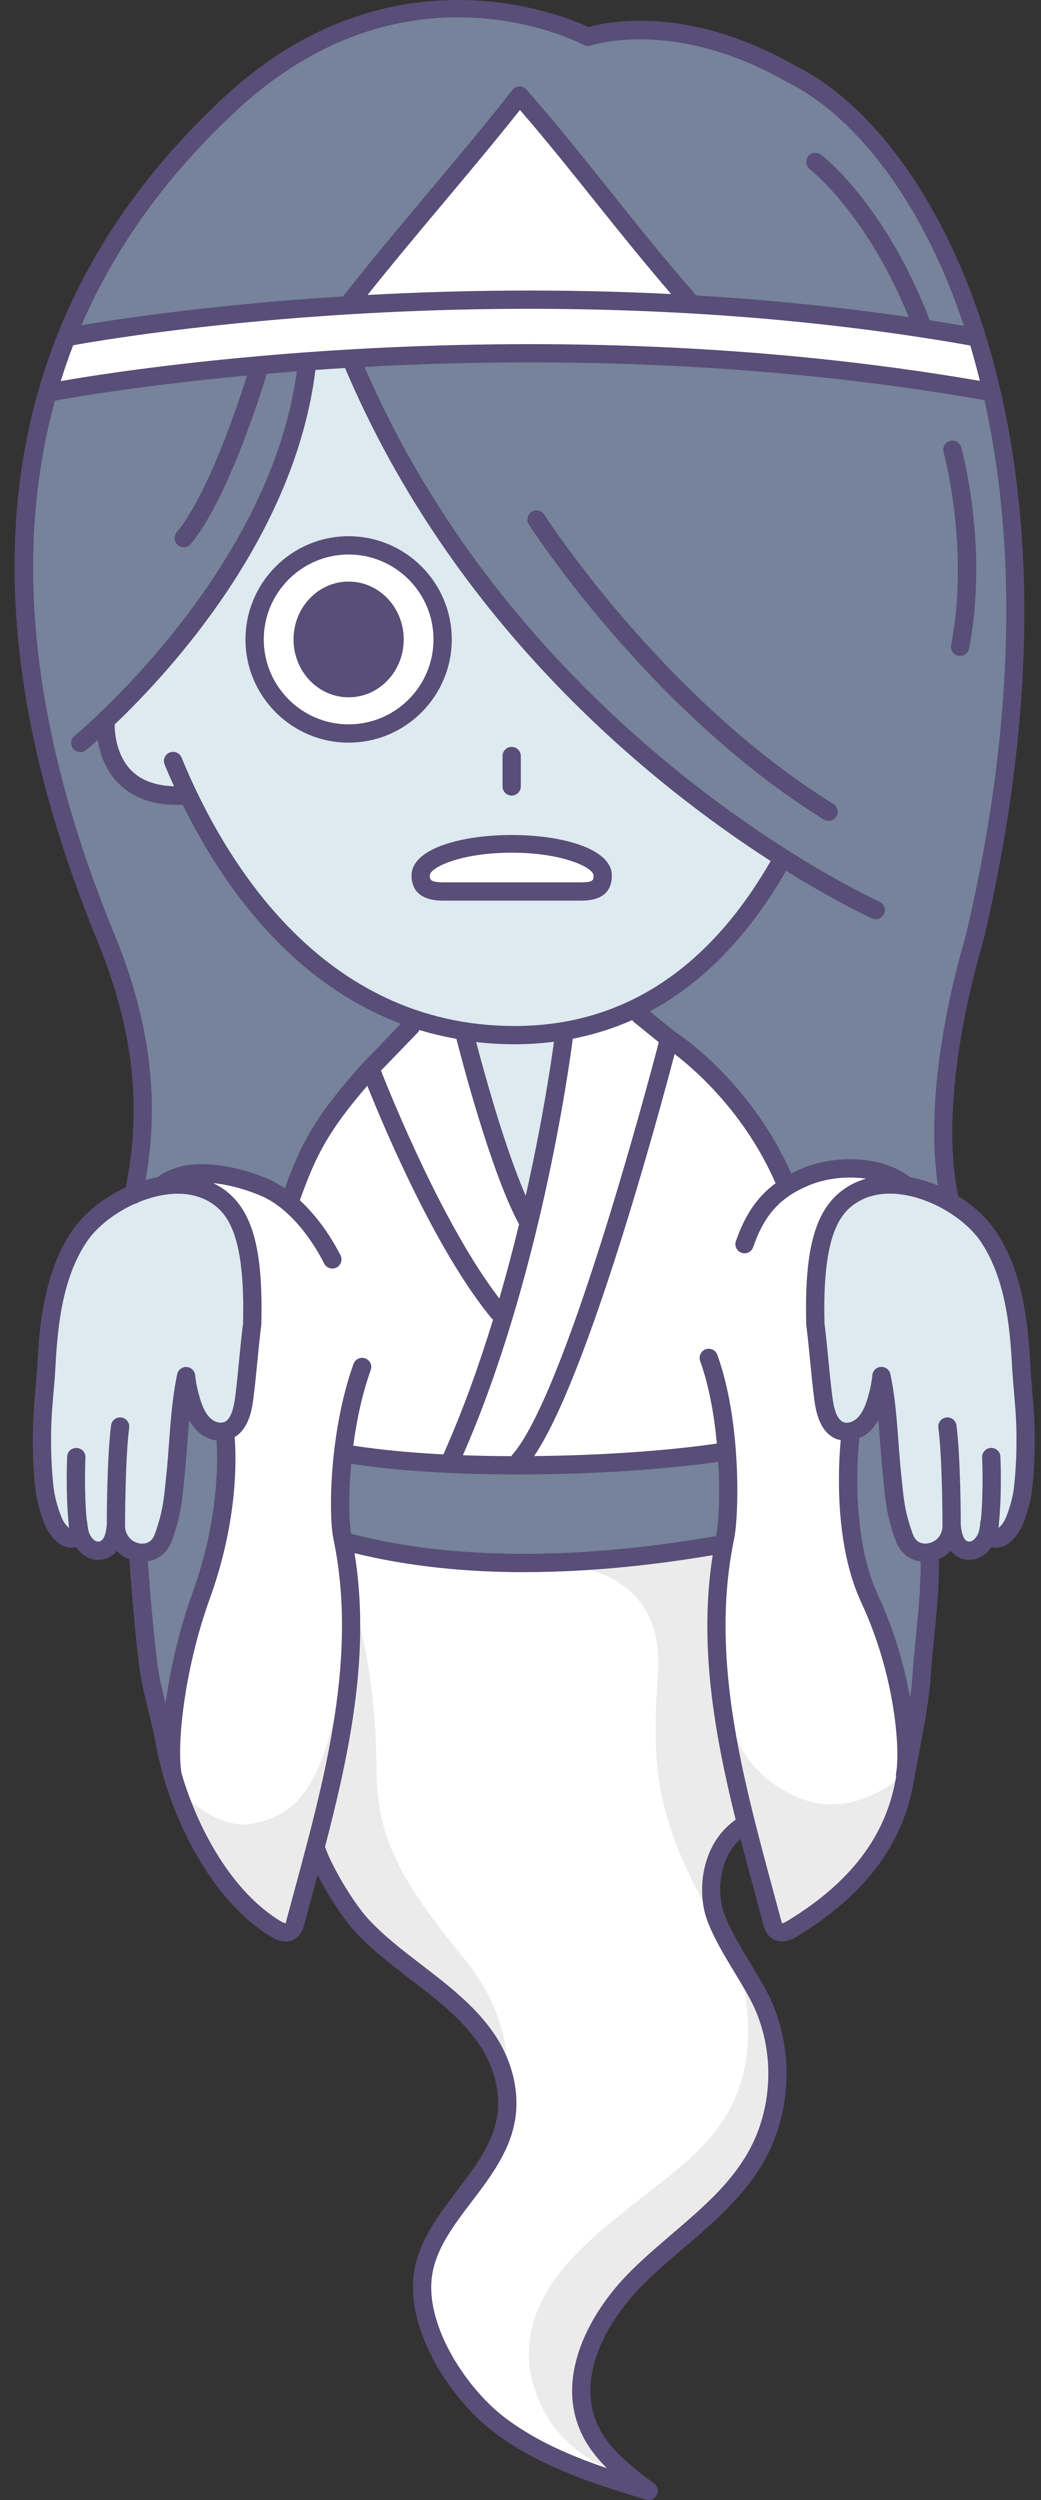 <?xml version="1.0" encoding="UTF-8"?><svg id="_レイヤー_1" xmlns="http://www.w3.org/2000/svg" viewBox="0 0 500 1200"><rect x="0" y="0" width="500" height="1200" fill="#333333" stroke="none"/><defs><style>.cls-1{fill:#ebebeb;}.cls-2{fill:#76839a;}.cls-3{fill:#fff;}.cls-4{fill:#584e77;}.cls-5{fill:#ddeaf0;}</style></defs><path class="cls-2" d="M455.85,582.05c-7.57-32.43-1.4-84.67,12.13-131.32,58.71-247.53-27.35-385.48-87.7-415.11-56.76-32.66-97.83-17.95-97.83-17.95,0,0-87.27-46.01-171.36,31.73C-5.46,157.16-10.92,299.39,50.7,449.65c16.43,40.06,22.66,90.01,12.93,134.33l392.22-1.93Z"/><path class="cls-3" d="M126.37,569.64c-14.54-5.98-36.15-10.62-48.61-.77,0,0-15.58,102.05-11.23,181.75.8,14.72,2.75,33.42,4.6,47.89,1.66,13.06,5.91,25.74,8.23,38.69,5.65,31.63,25,71.65,52.97,88.62,2.31,1.4,5.33,2.56,7.45.83,1.28-1.04,1.81-2.83,2.26-4.5l11.1-32.25c3.48,9.87,13.18,26.14,20.25,33.88,17.96,19.7,44.7,32.35,60.03,54.47,7.91,11.41,12.06,25.8,9.51,39.45-5.31,28.44-37.07,47.09-39.97,75.87-2.59,25.66,18.19,56.61,38,71.21,20.78,15.32,45.86,23.49,70.62,30.82-11.17-8.35-22.79-17.24-28.54-29.95-11.14-24.61,3.91-53.43,23.07-72.47,19.17-19.04,43.21-33.99,56.72-57.39,13.7-23.72,14.15-54.54,1.16-78.65-6.14-11.39-15.92-25.08-20.32-37.26-4.4-12.17-2.7-33.51,14.05-43.78l13.02,46.03c.45,1.67.97,3.46,2.26,4.5,2.12,1.72,5.14.57,7.45-.83,27.97-16.96,48.38-39.15,54.03-70.78,2.31-12.95,7.3-36.48,8.11-49.46,1.23-19.64,4.1-38.91,4.05-60,0-73.63-11.63-176.7-11.63-176.7-12.47-9.85-33.27-10.08-47.8-4.1l-9.79,3.34c-19.46-46.45-56.02-69.47-56.02-69.47l-14.22-11.51s-24.25-5.56-57.1-5.56-52.57,10.97-52.57,10.97l-20.31,20.98c-23.26,26.11-28.69,38.1-37.26,62.23l-13.57-6.12Z"/><path class="cls-2" d="M434.69,852.12c2.56-13.85-1.21-50.84-16.98-84.65-15.13-32.43-9.19-78.91-9.19-78.91,2.89-25.36,3.37-113.27,28.49-113.27s10.63,166.16,9.18,185.97c-1.45,19.8-4.99,66.36-11.5,90.87Z"/><path class="cls-2" d="M82.9,852.12c-2.56-13.85,1.06-51.18,13.74-86.27,16.22-44.86,11.35-78.91,11.35-78.91,0-25.19,1.04-107.79-22.15-114.07s-25.6,125.1-18.84,185.48c6.28,54.1,8.61,73.05,15.9,93.76Z"/><path class="cls-5" d="M374.71,414.23c-24.39,42.97-64.08,82.64-127.51,82.64-85.16,0-132.68-64.89-156.63-114.81l-3.37-.14c-39.36,1.28-36.48-35.84-36.48-35.84l6.4-6.58c28.88-28.75,82.13-90.85,90.33-164.7.26-.05,21.89-.81,21.89-.81,53.3,126.37,149.9,202.4,206.54,238.14l-1.18,2.1Z"/><path class="cls-3" d="M468.7,161.72c-47.41-8.41-93.89-13.29-137.86-15.81-27.66-31.99-53.51-68.36-81.29-100.03-24.21,31.02-59.91,69.37-84.54,100.65-80.44,5.07-132.35,15.19-132.35,15.19,0,0-6.05,13.59-8.63,26.27,0,0,216.34-41.79,451.82,0-2.7-11.4-7.16-26.27-7.16-26.27Z"/><circle class="cls-3" cx="167.45" cy="306.93" r="45.15"/><ellipse class="cls-4" cx="167.45" cy="306.93" rx="26.43" ry="27.75"/><path class="cls-5" d="M253.91,587.36c-14.67-27.25-31.44-93.66-31.44-93.66l49.42-.53s-10.5,71.01-17.98,94.19Z"/><path class="cls-5" d="M121.11,635.72c-1.51,11.77-2.3,23.84-3.83,35.6-.79,6.02-2.47,12.99-7.81,15.33-3.99,1.74-8.77.04-11.86-3.12-3.09-3.17-4.78-7.53-6.03-11.87-1.04-3.63-1.83-7.36-2.2-11.13-.41,1.94-.76,3.89-1.08,5.85-2.28,13.99-2.56,28.23-4.08,42.32-.75,7.01-1.17,13.29-2.93,20.11-.73,2.85-2.13,7.6-3.32,10.27-2.96,6.67-10.82,8.03-16.78,4.03-3.44-2.31-5.6-6.57-5.51-10.85-.38,3.85-1.15,8.07-4.04,10.48-3.04,2.53-7.18,1.96-9.87-.7-3.39-3.35-3.83-6.82-4.32-11.4-.35,1.23.18,2.18.19,3.47,0,2.92-1.69,5.19-4.76,4.25-2.65-.81-5.67-4.62-6.87-7.23-1.74-3.79-3.37-9.34-4.16-13.48-.85-4.42-1.45-14.25-1.59-18.75-.61-20.29,1.18-27.74,2.09-44.69,1.14-21.21,4.04-43.33,15.72-60.68,12.35-18.34,45.35-33.18,65.91-19.73,11,7.19,18.22,21.75,17.13,61.94Z"/><path class="cls-5" d="M391.64,635.72c1.51,11.77,2.3,23.84,3.83,35.6.79,6.02,2.47,12.99,7.81,15.33,3.99,1.74,8.77.04,11.86-3.12,3.09-3.17,4.78-7.53,6.03-11.87,1.04-3.63,1.83-7.36,2.2-11.13.41,1.94.76,3.89,1.08,5.85,2.28,13.99,2.56,28.23,4.08,42.32.75,7.01,1.17,13.29,2.93,20.11.73,2.85,2.13,7.6,3.32,10.27,2.96,6.67,10.82,8.03,16.78,4.03,3.44-2.31,5.6-6.57,5.51-10.85.38,3.85,1.15,8.07,4.04,10.48,3.04,2.53,7.18,1.96,9.87-.7,3.39-3.35,3.83-6.82,4.32-11.4.35,1.23-.18,2.18-.19,3.47,0,2.92,1.69,5.19,4.76,4.25,2.65-.81,5.67-4.62,6.87-7.23,1.74-3.79,3.37-9.34,4.16-13.48.85-4.42,1.45-14.25,1.59-18.75.61-20.29-1.18-27.74-2.09-44.69-1.14-21.21-4.04-43.33-15.72-60.68-12.35-18.34-45.35-33.18-65.91-19.73-11,7.19-18.22,21.75-17.13,61.94Z"/><path class="cls-3" d="M289.46,420.24c0-8.47-19.57-15.34-43.71-15.34s-43.71,6.87-43.71,15.34c0,4.93,2.6,7.67,10.82,7.67h66.31c9.32,0,10.28-3.84,10.28-7.67Z"/><path class="cls-2" d="M347.16,740.96c-57.34,10.09-126.02,14.21-182.18-1.14-2.49-31.09,1.92-41.91,1.92-41.91,49.3,8.13,132.8,5.22,182.19-2.35,0,0,2.42,29.95-1.93,45.4Z"/><path class="cls-1" d="M302.63,1188.79s-41.81-8.75-48.33-52.95c-3.62-36.95,28.88-60.78,50.25-78.09,29.23-23.68,68.73-44.8,49.89-117.12,0,0,35.18,43.91,13.22,86.95-21.6,42.34-61.22,57.96-74.99,82.6-13.77,24.63-22.63,46.36,9.96,78.61Z"/><path class="cls-1" d="M180.9,853.15c0-55.79-11.95-85.86-11.95-85.86-7.97,82.6-21.37,102.89-47.1,107.96-19.54,3.85-37.23-17.49-37.23-17.49,17.84,53.69,49.18,73.08,54.66,69.42,3.65-2.84,5.92-13.79,13.79-36.9,0,0,11.6,33.41,43.77,54.89,24.63,17.03,41.61,33.09,46.1,56.15,0,0,6.38-28.84-20.02-61.22-28.14-34.51-40.94-55.07-42.02-86.95Z"/><path class="cls-1" d="M345.37,925.96c-7.25-24.27-1.99-35.86,11.95-49.63,8.68,26.66,12.32,44.2,12.32,44.2,1.63,4.89,3,10.17,11.59,5.25,6.42-3.83,7.97-5.25,7.97-5.25,8.69-5.8,40.76-26.81,45.83-69.92,0,0-24.09,24.82-53.07,11.59-25.4-11.59-33.38-32.84-37.33-62.35,0,0-2.86-21.08,2.58-58.6,0,0-51.02,9.79-86.75,9.79,0,0,59.7-4.95,55.56,52.83-3.12,43.61-1.8,70.52,29.34,122.09Z"/><path class="cls-4" d="M216.99,306.93c0-27.31-22.22-49.54-49.54-49.54s-49.54,22.23-49.54,49.54,22.22,49.54,49.54,49.54,49.54-22.23,49.54-49.54ZM126.69,306.93c0-22.48,18.29-40.76,40.76-40.76s40.76,18.28,40.76,40.76-18.29,40.76-40.76,40.76-40.76-18.28-40.76-40.76Z"/><path class="cls-4" d="M193.88,306.93c0-15.33-11.84-27.75-26.43-27.75s-26.43,12.43-26.43,27.75,11.84,27.75,26.43,27.75,26.43-12.43,26.43-27.75ZM149.8,306.93c0-10.46,7.92-18.97,17.65-18.97s17.65,8.51,17.65,18.97-7.92,18.97-17.65,18.97-17.65-8.51-17.65-18.97Z"/><path class="cls-4" d="M495.84,668.15c-.37-4.25-.75-8.71-1.05-14.19-1.11-20.66-3.94-44.3-16.46-62.9-4.39-6.51-10.73-12.33-18.03-16.89-6.4-29.54-2.13-73.89,11.95-122.42,58.17-245.28-24.35-387.82-89.78-419.93-51.84-29.83-90.86-21.36-99.67-18.84-12.85-5.93-95.79-39.73-174.69,33.22C-1.4,147.44-22.08,283.74,46.64,451.32c17.33,42.27,21.65,80.05,13.72,118.64-10.59,4.85-20.03,12.34-25.93,21.11-12.52,18.59-15.35,42.24-16.46,62.9-.29,5.48-.68,9.95-1.05,14.19-.75,8.71-1.47,16.94-1.05,30.86.12,3.99.71,14.42,1.67,19.45.77,4.03,2.45,10.08,4.48,14.49,1.43,3.11,5.15,8.23,9.58,9.6,1.72.51,3.42.52,4.93.05.6.86,1.3,1.71,2.15,2.55,4.48,4.43,11.11,4.85,15.77.95.6-.5,1.14-1.05,1.62-1.62.81.85,1.7,1.61,2.67,2.26,1.07.72,2.22,1.16,3.37,1.62,1.02,15.01,2.87,36.67,4.65,50.71.98,7.71,2.84,15.3,4.64,22.63,1.33,5.41,2.65,10.81,3.62,16.27,5.62,31.46,25.23,73.53,55.02,91.6,2.86,1.72,5.25,2.32,7.19,2.32,2.5,0,4.25-.99,5.3-1.84,2.46-1.99,3.26-4.99,3.74-6.78l3.8-14.16c.82-3.04,1.64-6.09,2.46-9.15,4.97,9.65,12.17,20.82,17.59,26.77,8,8.77,17.69,16.2,27.05,23.38,12.48,9.57,24.27,18.61,32.61,30.64,7.78,11.23,10.99,24.41,8.8,36.13-2.36,12.66-10.47,23.32-19.05,34.61-9.51,12.51-19.35,25.45-20.97,41.63-2.7,26.73,18.1,59.22,39.77,75.19,21.29,15.7,47.23,24.17,71.98,31.5.41.12.83.18,1.25.18,1.63,0,3.16-.91,3.93-2.43.95-1.9.41-4.21-1.3-5.48-10.19-7.62-21.74-16.24-27.17-28.24-10.48-23.16,4.58-50.08,22.17-67.55,6.04-5.99,12.74-11.73,19.23-17.27,14.09-12.05,28.65-24.5,38.2-41.04,14.43-24.98,14.91-57.53,1.22-82.93-2.09-3.88-4.6-8.04-7.18-12.31-4.96-8.2-10.1-16.68-12.87-24.36-3.47-9.61-2.83-25.94,7.88-35.73,2.28,8.85,4.65,17.67,7.01,26.44l3.8,14.16c.48,1.79,1.28,4.79,3.73,6.78,1.05.86,2.8,1.84,5.3,1.84,1.94,0,4.34-.6,7.19-2.32,32.38-19.63,50.72-43.76,56.07-73.76.54-3.01,1.22-6.6,1.96-10.5,2.48-13.03,5.57-29.24,6.21-39.46.42-6.77,1.1-13.49,1.79-20.27,1.21-11.99,2.41-24.38,2.27-37.4,1.01-.43,2.05-.8,3-1.44.97-.65,1.87-1.42,2.68-2.27.48.58,1.02,1.13,1.62,1.63,4.67,3.88,11.29,3.48,15.77-.95.85-.84,1.56-1.69,2.15-2.55,1.52.49,3.22.48,4.95-.06,4.41-1.36,8.13-6.47,9.56-9.59,2.02-4.4,3.71-10.45,4.48-14.49.96-5.03,1.54-15.46,1.66-19.45.42-13.92-.29-22.14-1.05-30.86ZM463.76,449.51c-13.38,46.11-18,88.89-13.26,119.56-4.31-1.82-8.78-3.13-13.27-3.96-14.33-10.93-36.75-10.55-51.71-4.39-1.94.8-3.75,1.65-5.5,2.54-19.55-43.94-53.02-66.24-56.03-68.17l-11.88-9.62c25.52-13.67,47.4-36.21,65.46-67.48,24.5,15.23,40.75,22.6,41.28,22.84.58.26,1.18.38,1.77.38,1.68,0,3.29-.98,4.02-2.62.98-2.21-.02-4.81-2.24-5.79-1.7-.76-169.53-76.86-247.31-256.69,81.08-4.4,187.26-3.49,297.76,15.97,14.66,65.86,15.95,151.84-9.09,257.42ZM343.98,737.03c-.02.09-.03.18-.05.27-47.2,8.26-115.42,14.59-175.29-1.1-1.11-6.27-1.33-18.89.05-33.59,22.96,3.57,51.38,5.13,80,5.13,35.28,0,70.68-2.35,96.31-6.06.91,15.79.21,29.43-1.01,35.36ZM245.8,698.6c-.1.11-.13.25-.21.36-7.81-.03-15.6-.17-23.25-.45,36.78-83.85,50.93-185.64,52.78-199.92,9.93-1.93,19.45-4.9,28.53-8.95.23.32.43.65.75.91l12.02,9.73c-5.76,22.01-45.2,170-70.63,198.33ZM87.18,363.62c-.92-2.25-3.48-3.31-5.73-2.39-2.24.93-3.31,3.49-2.39,5.74,1.37,3.34,2.89,6.84,4.52,10.44-8.91-.25-15.94-2.85-20.71-7.8-7.19-7.48-7.79-18.28-7.79-21.88,27.39-26.08,86.61-90.77,96.43-170.15,4.64-.33,9.37-.64,14.22-.93,52.49,123.7,146.92,199.61,204.43,236.65-30.22,52.52-71.57,79.18-122.95,79.18-93.13,0-140.23-80.73-160.02-128.85ZM29.18,182.92c1.82-5.8,3.78-11.54,5.97-17.19,19.18-3.51,216.72-37.63,430.87.1,1.65,5.48,3.17,11.18,4.62,16.99-213.85-36.89-410.84-5.29-441.45.11ZM176.53,141.6c11.14-13.99,23.54-28.81,35.66-43.26,12.76-15.21,25.92-30.88,37.54-45.56,12.98,15.01,25.13,30.21,36.92,44.96,11.37,14.22,23.2,28.86,35.7,43.4-53.62-2.69-103.25-1.87-145.82.45ZM252.5,573.98c-10.27-23.6-20.43-60.9-23.8-73.79,5.97.68,12.12,1.06,18.5,1.06s12.72-.43,18.87-1.2c-1.39,10.25-5.57,38.46-13.57,73.93ZM201.43,494.41c5.7,1.74,11.64,3.13,17.78,4.22,2.02,7.98,16.38,63.56,29.94,88.74.04.08.13.11.18.18-2.77,11.46-5.93,23.47-9.49,35.73-26.65-34.6-51.61-96.06-56.85-109.39l17.68-18.28c.34-.35.56-.77.76-1.19ZM114.07,52.64c80.72-74.62,162.89-32.87,166.34-31.07,1.08.57,2.36.67,3.51.25.39-.12,40.06-13.5,94.42,17.75,30.09,14.77,63.75,53.99,84.66,116.85-5.49-.94-10.98-1.87-16.44-2.72-21.52-55.9-51.06-78.54-52.31-79.48-1.94-1.46-4.68-1.05-6.14.87-1.46,1.94-1.07,4.69.86,6.15.28.21,27.15,21.04,47.51,70.97-34.98-5.11-69.28-8.44-102.23-10.39-.12-.19-.18-.41-.34-.59-14.3-16.29-27.57-32.91-40.41-48.97-12.89-16.14-26.22-32.82-40.65-49.27-.86-.99-2.09-1.6-3.43-1.49-1.31.04-2.53.66-3.33,1.69-12.29,15.75-26.7,32.91-40.63,49.5-13.93,16.61-28.34,33.77-40.69,49.59-63.12,3.96-108.76,10.97-125.67,13.85,16.36-37.85,41.34-72.4,74.97-103.49ZM54.76,447.99C15.37,351.91,5.98,266.46,26.4,192.32c.08-.01.16,0,.24-.02.85-.17,35.71-6.8,92.03-12.05-3.93,12.52-18.46,56.6-33.79,75.27-1.54,1.87-1.27,4.64.61,6.18.82.67,1.8.99,2.79.99,1.27,0,2.53-.55,3.39-1.6,18.86-22.95,35.52-78.54,36.46-81.68,4.68-.41,9.49-.8,14.43-1.17-13.05,97.29-105.82,174.22-106.77,175-1.88,1.54-2.15,4.3-.62,6.17.87,1.06,2.13,1.61,3.4,1.61.98,0,1.96-.33,2.78-.99.51-.42,2.51-2.07,5.6-4.81.98,6.09,3.41,13.98,9.54,20.4,6.81,7.12,16.47,10.72,28.75,10.72.7,0,1.4-.02,2.11-.03.14,0,.26-.08.4-.09,18.71,38.14,51.62,85.14,104.79,105.17l-17.8,18.42c-.09.1-.1.24-.18.34-.21.16-.44.26-.62.46-22.74,25.52-29.3,38.24-37.14,59.8-2.74-1.84-5.61-3.55-8.74-4.84-8.14-3.33-35.8-13.16-52.56-.45-1.87.34-3.73.78-5.58,1.3,6.87-38.54,2.1-76.41-15.14-118.44ZM60.06,732.3s0-.03,0-.04c0-.32.01-31.65,1.98-46.95.31-2.4-1.39-4.61-3.79-4.91-2.36-.33-4.61,1.38-4.91,3.8-1.98,15.39-2.05,44.91-2.05,47.79-.28,2.75-.82,6.01-2.46,7.38-1.32,1.09-2.95.56-3.97-.45-2.26-2.23-2.58-4.42-3.05-8.75-.03-.23-.13-.42-.18-.64-.9-8.85-.94-21.84-.59-29.93.11-2.42-1.77-4.47-4.2-4.58-2.59-.06-4.47,1.78-4.58,4.2-.35,8.06-.36,22.26.73,32.09-.02.85.05,1.61.15,2.16-1.04-.93-2.42-2.58-3.15-4.18-1.46-3.18-3.04-8.32-3.83-12.47-.74-3.88-1.37-13.15-1.52-18.06-.4-13.41.26-21.03,1.02-29.84.38-4.33.77-8.89,1.07-14.47,1.05-19.48,3.65-41.65,14.98-58.47,4.71-6.99,13.33-13.83,23.11-18.21.71-.1,1.35-.38,1.92-.79,11.78-4.82,24.93-5.98,34.84.51,8.11,5.29,16.24,16.32,15.15,57.91-.74,5.77-1.3,11.62-1.87,17.46-.58,5.99-1.16,11.99-1.93,17.91-.89,6.83-2.59,10.7-5.21,11.86-.11,0-.22-.04-.33-.02-.21.03-.38.15-.58.21-2.08.38-4.5-.76-6.05-2.34-2.6-2.66-4.01-6.75-4.95-10.01-1.06-3.71-1.74-7.1-2.06-10.36-.21-2.16-1.97-3.84-4.13-3.95-2.15-.15-4.09,1.36-4.53,3.49-.42,2.01-.79,4.02-1.12,6.05-1.45,8.85-2.11,17.85-2.75,26.54-.39,5.34-.79,10.69-1.36,16l-.37,3.55c-.55,5.45-1.07,10.59-2.45,15.93-.81,3.13-2.12,7.42-3.08,9.58-.77,1.74-2.08,2.92-3.79,3.41-2.05.57-4.49.13-6.54-1.25-2.19-1.46-3.62-4.31-3.56-7.09,0-.02,0-.03,0-.05ZM70.98,749.36c.54-.09,1.1-.08,1.63-.23,4.22-1.23,7.55-4.17,9.38-8.28,1.39-3.12,2.89-8.35,3.56-10.95,1.54-5.99,2.09-11.46,2.68-17.25l.36-3.49c.58-5.42.98-10.86,1.39-16.3.27-3.68.55-7.42.89-11.17.97,1.73,2.15,3.41,3.61,4.91,2.71,2.77,6.11,4.34,9.53,4.83.66,9.95,1.06,38.23-11.48,72.93-6.49,17.96-10.8,37.03-13.01,53.42-1.59-6.53-3.18-13.22-4.02-19.83-1.7-13.37-3.46-33.8-4.5-48.6ZM141.59,906.83l-3.81,14.18c-.14.52-.51,1.91-.53,2.11-.17,0-1.1-.11-2.66-1.06-23.07-13.98-39.56-44.03-47.38-70.81-2.36-12.95,1.03-49.23,13.56-83.9,13.63-37.71,12.74-67.65,11.93-77.53,6.31-3.78,8.15-11.91,8.93-17.93.78-6.01,1.38-12.1,1.97-18.19.56-5.83,1.13-11.65,1.87-17.41.02-.15.03-.29.03-.44,1.01-37.16-4.53-56.2-19.12-65.74-1.3-.85-2.66-1.58-4.04-2.24,7.54.76,15.47,2.99,22.36,5.83,17.06,7.02,28.03,26.86,30.99,32.78.77,1.54,2.32,2.43,3.93,2.43.66,0,1.33-.15,1.96-.46,2.17-1.09,3.05-3.72,1.96-5.89-2.9-5.8-9.49-17.19-19.51-26.4,7.41-20.75,13.19-32.77,32.39-54.99,7.94,19.86,32.8,79.02,59.67,111.61.21.26.5.38.75.58-6.58,21.51-14.41,43.48-23.67,64.24-.08.17-.06.34-.11.51-15.61-.8-30.39-2.17-43.38-4.21,1.6-12.07,4.27-24.86,8.39-36.26.82-2.28-.36-4.79-2.64-5.63-2.29-.8-4.8.36-5.62,2.64-11.29,31.27-12.27,71.42-9.63,84.18,11.61,56.04-3.74,112.97-18.59,168.02ZM339.53,921.39c3.07,8.49,8.43,17.35,13.61,25.92,2.5,4.13,4.94,8.16,6.97,11.93,12.28,22.78,11.85,51.97-1.09,74.37-8.79,15.23-22.16,26.65-36.3,38.75-6.61,5.65-13.44,11.49-19.71,17.73-19.68,19.54-36.31,50.14-23.98,77.39,3,6.63,7.48,12.3,12.48,17.26-17.25-5.85-33.61-12.89-47.96-23.47-19.26-14.19-38.59-43.94-36.24-67.25,1.38-13.7,10.05-25.11,19.23-37.19,8.82-11.61,17.94-23.62,20.69-38.32,2.62-14.01-1.1-29.6-10.21-42.75-9.12-13.16-22.02-23.04-34.49-32.61-9.06-6.95-18.43-14.12-25.91-22.32-6.78-7.43-17.03-24.49-20.31-33.82-.05-.15-.17-.25-.23-.39,12.07-46.23,21.92-93.58,14.22-141.09,26.41,6.49,54.15,9.11,81,9.11,33.28,0,65.05-3.75,91.01-8.16-6.71,42.69.69,85.24,11.04,126.96-17.02,12.01-18.52,34.92-13.81,47.96ZM378.16,922.06c-1.56.94-2.45,1.09-2.38,1.21-.3-.34-.67-1.73-.81-2.26l-3.81-14.18c-14.85-55.05-30.2-111.98-18.59-168.02,2.4-11.59,3.57-56.38-8.03-88.51-.82-2.28-3.34-3.44-5.62-2.64-2.28.83-3.46,3.34-2.64,5.63,4.31,11.93,6.77,26.15,8.03,39.61-23.45,3.45-55.35,5.7-87.77,6.02,25.66-37.76,59.63-163.13,67.48-192.98,10.22,7.81,33.92,28.58,48.49,62.02-8.75,6.45-14.67,15.17-19.06,27.81-.8,2.29.42,4.79,2.71,5.59.48.16.96.24,1.44.24,1.82,0,3.52-1.14,4.15-2.95,5.43-15.66,13.03-24.02,27.11-29.81,7.57-3.12,17.72-4.48,27.11-3.06-3.38.97-6.61,2.37-9.6,4.32-14.59,9.54-20.12,28.58-19.12,65.74,0,.15.02.29.03.44.74,5.75,1.3,11.58,1.87,17.41.59,6.09,1.18,12.18,1.97,18.19.84,6.48,2.84,15.48,10.4,18.78.73.32,1.52.38,2.3.55-1.07,11.23-3.46,49.47,9.91,78.12,16.1,34.49,18.78,70.42,16.64,81.99-.1.53-.06,1.05.03,1.56-.08.45-.18.96-.26,1.39-4.89,27.37-21.89,49.54-51.98,67.79ZM440,784.7c-.69,6.89-1.39,13.72-1.81,20.6-.17,2.78-.56,6.11-1.07,9.7-2.7-15.19-7.6-32.59-15.44-49.39-13.19-28.27-9.67-68.42-8.94-75.36,1.99-.86,3.91-1.99,5.54-3.66,1.46-1.49,2.64-3.17,3.61-4.91.34,3.76.62,7.5.89,11.19.4,5.43.8,10.87,1.38,16.28l.36,3.49c.59,5.79,1.14,11.26,2.68,17.25.67,2.6,2.17,7.83,3.56,10.95,1.83,4.12,5.16,7.06,9.38,8.28.68.2,1.39.19,2.08.29.05,12.14-1.08,23.9-2.23,35.29ZM488.11,698.75c-.15,4.91-.77,14.18-1.51,18.06-.8,4.17-2.38,9.3-3.84,12.47-.72,1.58-2.07,3.22-3.14,4.15.1-.55.17-1.3.15-2.14,1.09-9.83,1.08-24.03.73-32.09-.11-2.42-2.01-4.26-4.58-4.2-2.42.11-4.3,2.16-4.2,4.58.35,8.09.31,21.08-.59,29.93-.06.22-.16.42-.19.65-.47,4.33-.79,6.52-3.05,8.75-1.03,1.02-2.66,1.56-3.97.45-1.64-1.37-2.18-4.63-2.46-7.38,0-2.89-.07-32.4-2.05-47.79-.31-2.42-2.56-4.13-4.91-3.8-2.41.31-4.11,2.51-3.79,4.91,1.97,15.29,1.98,46.63,1.98,46.95,0,.02,0,.03,0,.04,0,.02,0,.03,0,.05.06,2.78-1.37,5.63-3.56,7.1-2.04,1.36-4.5,1.81-6.54,1.24-1.71-.5-3.02-1.67-3.79-3.41-.96-2.16-2.27-6.45-3.08-9.58-1.37-5.34-1.89-10.49-2.45-15.93l-.37-3.55c-.57-5.31-.96-10.64-1.36-15.98-.64-8.7-1.31-17.71-2.75-26.58-.33-2.02-.7-4.03-1.12-6.04-.43-2.05-2.23-3.5-4.3-3.5-.08,0-.16,0-.24,0-2.17.11-3.92,1.79-4.13,3.95-.32,3.26-.99,6.65-2.06,10.36-.93,3.26-2.34,7.35-4.95,10.01-1.77,1.83-4.74,3.13-6.96,2.17-2.62-1.15-4.32-5.03-5.21-11.87-.77-5.92-1.35-11.91-1.93-17.91-.57-5.84-1.13-11.69-1.87-17.45-1.1-41.59,7.04-52.63,15.15-57.92,18.78-12.28,49.27,2.76,59.87,18.5,11.33,16.83,13.93,39,14.98,58.47.3,5.57.69,10.14,1.07,14.47.76,8.82,1.42,16.43,1.02,29.84Z"/><path class="cls-4" d="M400.29,385.92c-82.38-51.15-138.32-138.02-138.87-138.89-1.3-2.04-4.01-2.64-6.06-1.35-2.05,1.3-2.65,4.02-1.34,6.06.56.89,57.52,89.41,141.65,141.63.72.45,1.52.66,2.31.66,1.47,0,2.9-.74,3.73-2.08,1.28-2.06.65-4.77-1.42-6.05Z"/><path class="cls-4" d="M245.76,381.88c2.42,0,4.39-1.96,4.39-4.39v-14.6c0-2.43-1.97-4.39-4.39-4.39s-4.39,1.96-4.39,4.39v14.6c0,2.43,1.97,4.39,4.39,4.39Z"/><path class="cls-4" d="M197.66,420.24c0,5.51,2.64,12.07,15.22,12.07h66.31c9.73,0,14.67-4.06,14.67-12.07,0-25.92-96.19-25.92-96.19,0ZM285.07,420.24c0,2.12,0,3.28-5.89,3.28h-66.31c-6.43,0-6.43-1.52-6.43-3.28,0-3.86,14.93-10.95,39.31-10.95s39.31,7.09,39.31,10.95Z"/><path class="cls-4" d="M461.67,214.7c-.65-2.33-3.08-3.7-5.41-3.04-2.33.65-3.7,3.08-3.05,5.41.13.45,12.58,45.99,3.62,92.55-.46,2.38,1.1,4.68,3.48,5.15.28.05.56.08.83.08,2.06,0,3.9-1.46,4.31-3.56,9.36-48.67-3.25-94.65-3.79-96.58Z"/></svg>